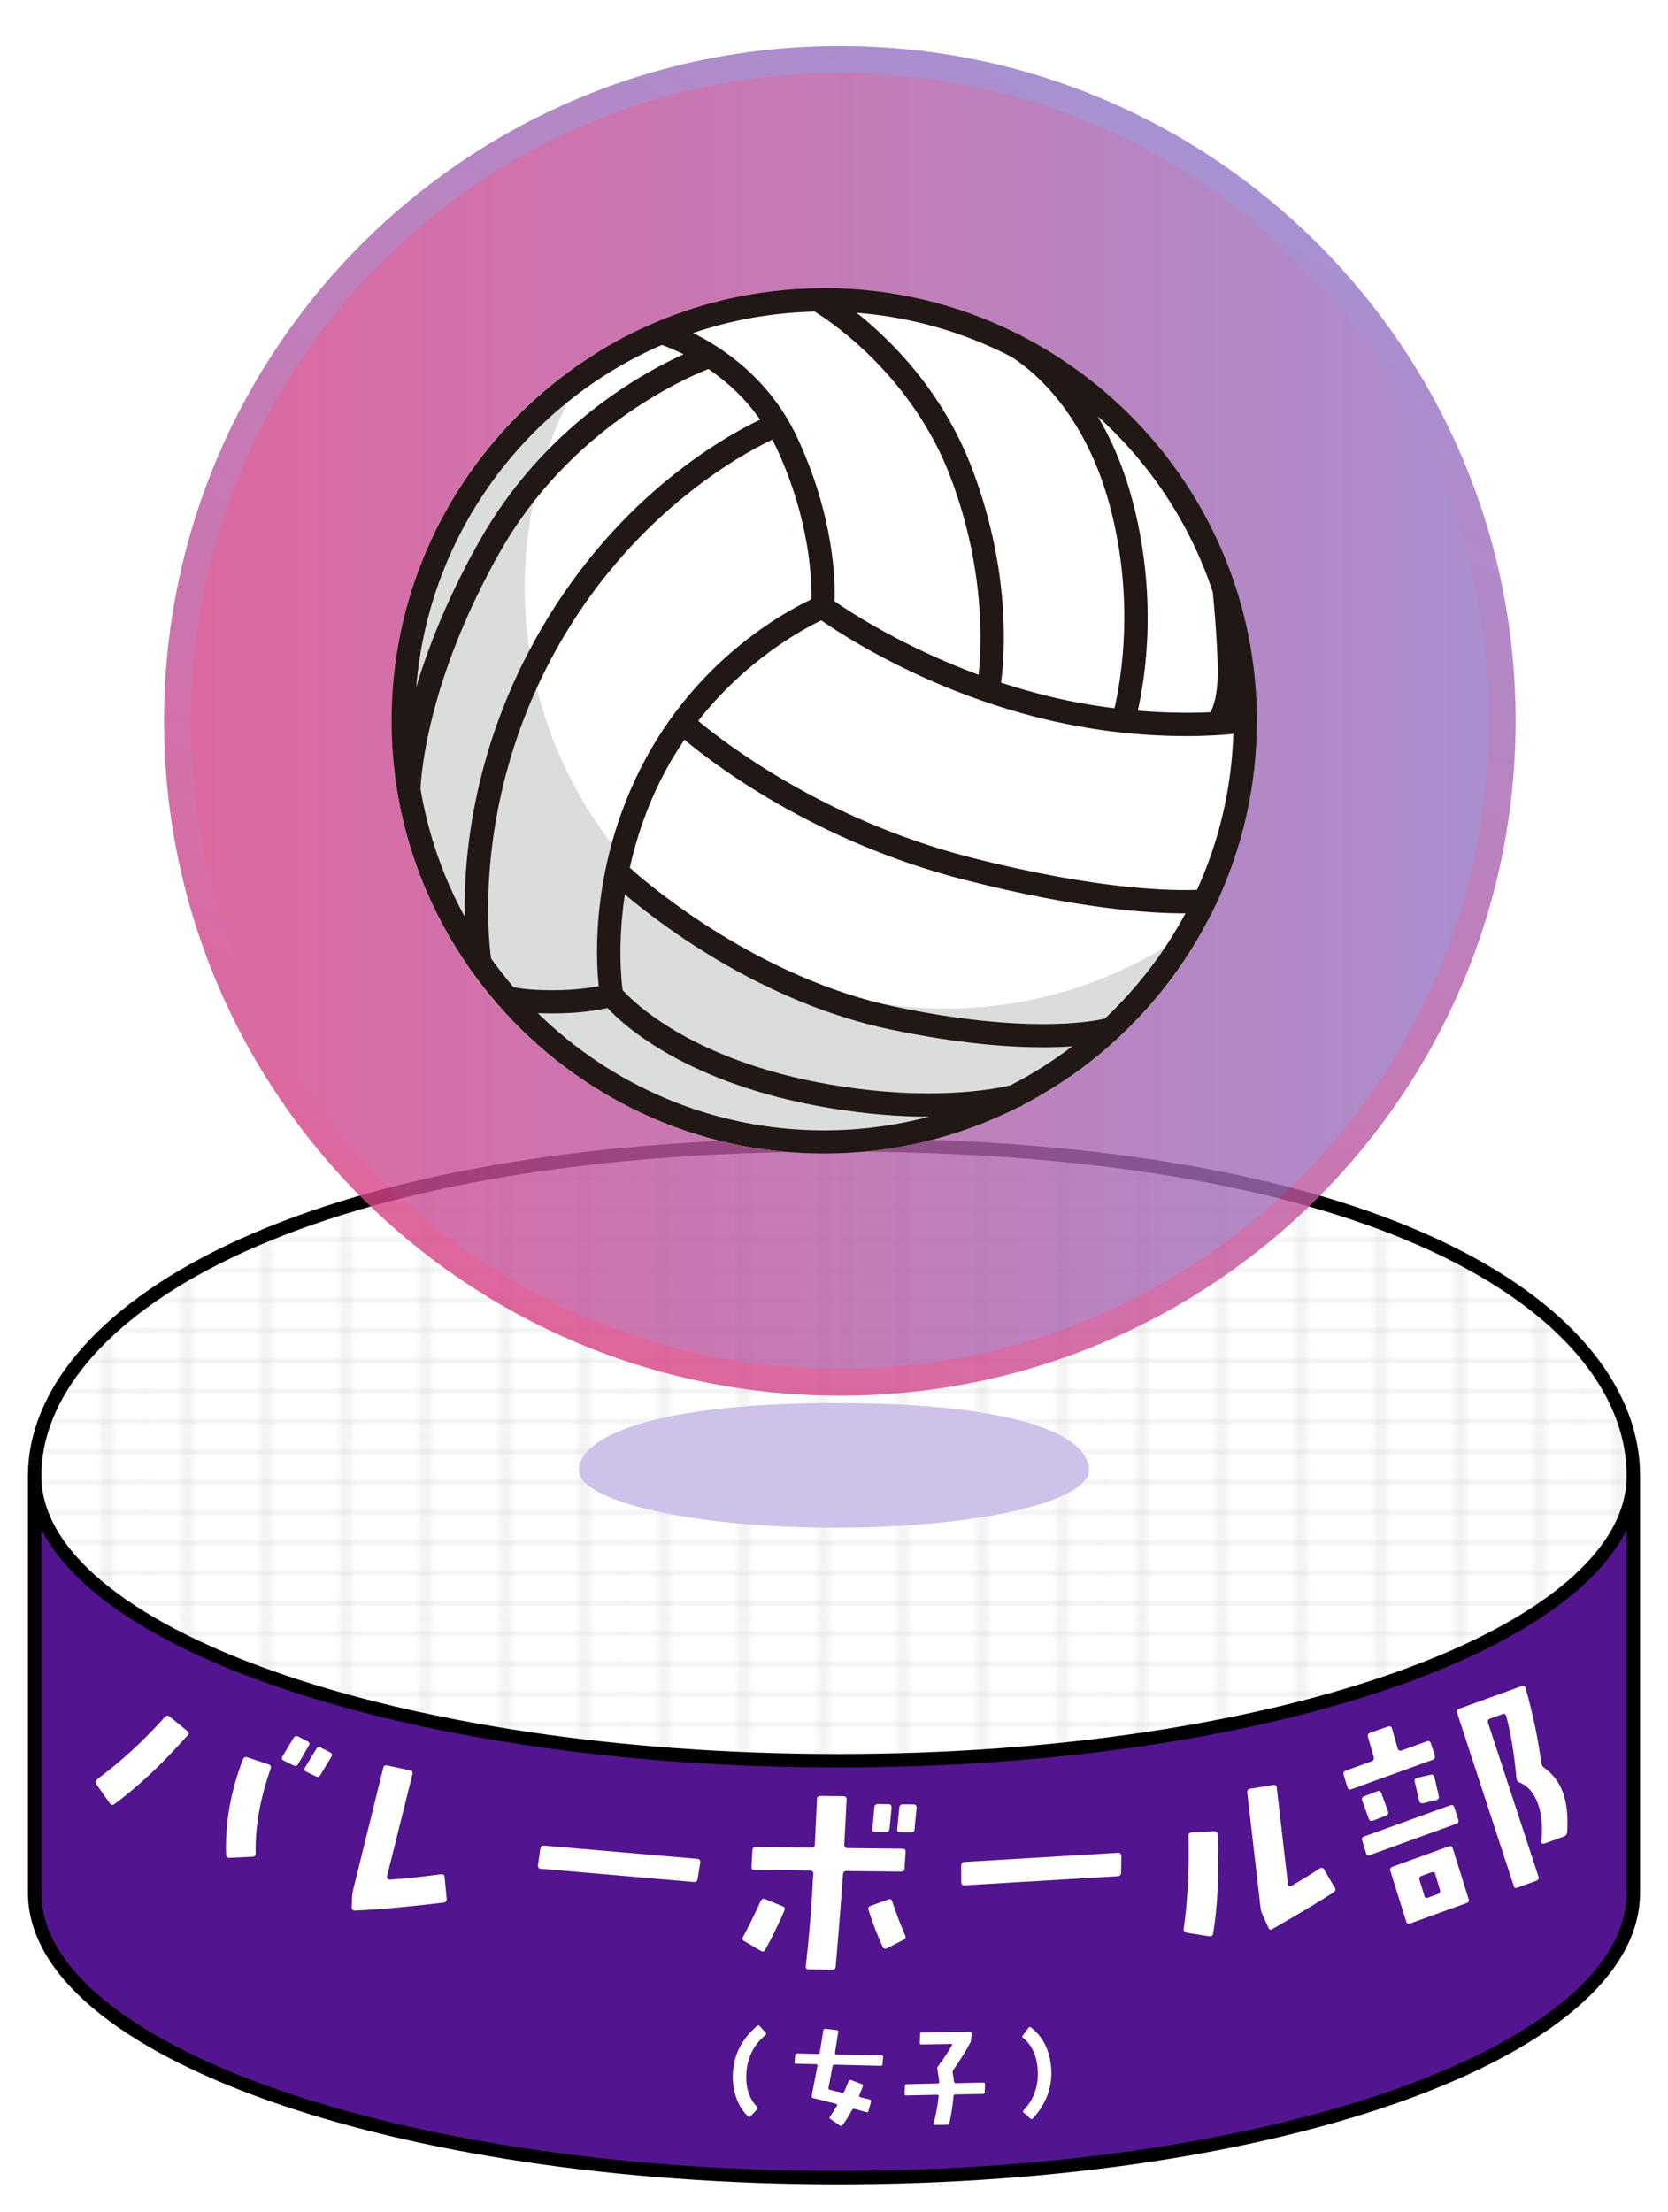 <?xml version="1.0" encoding="UTF-8"?><svg xmlns="http://www.w3.org/2000/svg" width="124.218" height="164.735" xmlns:xlink="http://www.w3.org/1999/xlink" viewBox="0 0 124.218 164.735"><defs><style>.cls-1{opacity:.33;}.cls-2{stroke:#000;stroke-miterlimit:10;}.cls-2,.cls-3,.cls-4,.cls-5{fill:none;}.cls-6{opacity:.81;}.cls-7{fill:#fff;}.cls-8{fill:#cec1ea;}.cls-8,.cls-9{mix-blend-mode:multiply;}.cls-10{clip-path:url(#clippath-1);}.cls-4{stroke:#211815;stroke-width:.3px;}.cls-11{isolation:isolate;}.cls-12{fill:#53148f;}.cls-13{clip-path:url(#clippath-3);}.cls-5{stroke:url(#_新規グラデーションスウォッチ_1);stroke-width:2px;}.cls-14{fill:#211815;}.cls-15{fill:#dbdcdc;}.cls-16{fill:url(#_グリッド_1_パイカ_線_);opacity:.92;}.cls-17{fill:url(#_名称未設定グラデーション_115);}.cls-18{clip-path:url(#clippath-2);}.cls-19{clip-path:url(#clippath);}</style><clipPath id="clippath"><rect class="cls-3" y="82.669" width="124.218" height="82.066"/></clipPath><clipPath id="clippath-1"><rect class="cls-3" y="82.669" width="124.218" height="82.066"/></clipPath><clipPath id="clippath-2"><path class="cls-3" d="M121.639,109.883c0,11.723-26.254,21.228-59.219,21.228S2.58,121.607,2.58,109.883s16.466-24.636,59.84-24.636c44.722,0,59.219,12.913,59.219,24.636"/></clipPath><pattern id="_グリッド_1_パイカ_線_" x="0" y="0" width="72" height="72" patternTransform="translate(-4363.91 -745.8) scale(.494 .188)" patternUnits="userSpaceOnUse" viewBox="0 0 72 72"><rect class="cls-3" width="72" height="72"/><line class="cls-4" x1="6" y1="71.75" x2="6" y2="144.25"/><line class="cls-4" x1="30" y1="71.75" x2="30" y2="144.25"/><line class="cls-4" x1="54" y1="71.75" x2="54" y2="144.25"/><line class="cls-4" x1="18" y1="71.75" x2="18" y2="144.25"/><line class="cls-4" x1="42" y1="71.75" x2="42" y2="144.25"/><line class="cls-4" x1="66" y1="71.75" x2="66" y2="144.25"/><line class="cls-4" x1="71.75" y1="66" x2="144.25" y2="66"/><line class="cls-4" x1="71.75" y1="42" x2="144.25" y2="42"/><line class="cls-4" x1="71.75" y1="18" x2="144.25" y2="18"/><line class="cls-4" x1="71.75" y1="54" x2="144.25" y2="54"/><line class="cls-4" x1="71.75" y1="30" x2="144.25" y2="30"/><line class="cls-4" x1="71.75" y1="6" x2="144.25" y2="6"/><line class="cls-4" x1="6" y1="-.25" x2="6" y2="72.25"/><line class="cls-4" x1="30" y1="-.25" x2="30" y2="72.25"/><line class="cls-4" x1="54" y1="-.25" x2="54" y2="72.25"/><line class="cls-4" x1="-.25" y1="66" x2="72.25" y2="66"/><line class="cls-4" x1="-.25" y1="42" x2="72.25" y2="42"/><line class="cls-4" x1="-.25" y1="18" x2="72.25" y2="18"/><line class="cls-4" x1="-.25" y1="54" x2="72.25" y2="54"/><line class="cls-4" x1="-.25" y1="30" x2="72.25" y2="30"/><line class="cls-4" x1="-.25" y1="6" x2="72.25" y2="6"/><line class="cls-4" x1="18" y1="-.25" x2="18" y2="72.25"/><line class="cls-4" x1="42" y1="-.25" x2="42" y2="72.25"/><line class="cls-4" x1="66" y1="-.25" x2="66" y2="72.25"/><line class="cls-4" x1="-72.25" y1="66" x2=".25" y2="66"/><line class="cls-4" x1="-72.25" y1="42" x2=".25" y2="42"/><line class="cls-4" x1="-72.25" y1="18" x2=".25" y2="18"/><line class="cls-4" x1="-72.25" y1="54" x2=".25" y2="54"/><line class="cls-4" x1="-72.25" y1="30" x2=".25" y2="30"/><line class="cls-4" x1="-72.25" y1="6" x2=".25" y2="6"/><line class="cls-4" x1="6" y1="-72.25" x2="6" y2=".25"/><line class="cls-4" x1="30" y1="-72.25" x2="30" y2=".25"/><line class="cls-4" x1="54" y1="-72.25" x2="54" y2=".25"/><line class="cls-4" x1="18" y1="-72.25" x2="18" y2=".25"/><line class="cls-4" x1="42" y1="-72.25" x2="42" y2=".25"/><line class="cls-4" x1="66" y1="-72.25" x2="66" y2=".25"/></pattern><linearGradient id="_新規グラデーションスウォッチ_1" x1="37.404" y1="97.22" x2="87.684" y2="10.132" gradientUnits="userSpaceOnUse"><stop offset="0" stop-color="#d84386"/><stop offset="1" stop-color="#9377c7"/></linearGradient><clipPath id="clippath-3"><path class="cls-5" d="M111.87,53.676c0,27.202-22.084,49.253-49.326,49.253S13.217,80.878,13.217,53.676,35.301,4.422,62.544,4.422s49.326,22.053,49.326,49.255"/></clipPath><linearGradient id="_名称未設定グラデーション_115" x1="8.789" y1="53.676" x2="116.298" y2="53.676" gradientUnits="userSpaceOnUse"><stop offset="0" stop-color="#d84386"/><stop offset="1" stop-color="#9377c7"/></linearGradient></defs><g class="cls-11"><g id="_レイヤー_2"><g id="contents"><g class="cls-19"><path class="cls-12" d="M121.639,140.928v-31.045c0,2.488-1.215,4.874-3.427,7.093-8.209-8.235-29.825-7.889-55.792-7.889s-48.205-.369-56.414,7.864c-2.212-2.218-3.426-4.605-3.426-7.093v31.071c0,11.723,26.876,21.227,59.84,21.227s59.219-9.503,59.219-21.227h0Z"/><path class="cls-7" d="M121.639,109.883c0,11.723-26.254,21.228-59.219,21.228S2.58,121.607,2.58,109.883s16.466-24.636,59.84-24.636c44.722,0,59.219,12.913,59.219,24.636"/><g class="cls-9"><g class="cls-10"><path class="cls-2" d="M2.579,109.859v31.071c0,11.723,26.876,21.227,59.841,21.227s59.218-9.503,59.218-21.227h0v-31.046"/><path class="cls-2" d="M121.639,109.883c0,11.723-26.254,21.228-59.219,21.228S2.58,121.607,2.58,109.883s18.82-24.636,59.84-24.636c41.975,0,59.219,12.913,59.219,24.636Z"/></g></g><g class="cls-18"><g class="cls-1"><rect class="cls-16" x="2.166" y="85.908" width="119.657" height="45.387"/></g></g></g><path class="cls-7" d="M8.511,134.344c-.125.095-.226.065-.335-.067l-1.007-1.425c-.087-.139-.071-.248.06-.358,1.772-1.319,3.457-2.856,5.046-4.635.116-.117.225-.14.365-.033l1.299,1.063c.126.101.15.209.034.327-1.906,2.146-3.714,3.854-5.462,5.127M18.815,138.259l-1.726.083c-.164.018-.241-.06-.252-.238-.078-2.326.332-4.702,1.256-7.097.053-.147.176-.203.325-.15l1.583.525c.148.054.21.162.158.31-.793,2.246-1.158,4.333-1.121,6.309.017.164-.068.257-.224.258M22.204,131.358c-.093.149-.201.172-.358.096l-.718-.353c-.14-.069-.172-.162-.103-.302l.83-1.375c.092-.15.208-.189.365-.111l.694.36c.14.069.165.177.08.311l-.791,1.375ZM23.858,132.171c-.092.149-.201.172-.357.096l-.702-.345c-.141-.07-.172-.162-.088-.295l.829-1.375c.077-.157.194-.197.334-.127l.711.367c.14.069.164.178.095.319l-.822,1.36Z"/><path class="cls-7" d="M33.047,141.673c-2.698.318-4.895.528-6.598.593-.163.02-.251-.07-.253-.23l.023-.778c.015-.158.034-.331.07-.501l2.253-9.123c.033-.154.132-.203.302-.168l1.684.358c.154.032.224.118.191.271l-1.901,7.633c-.014.068.012.109.053.17.044.045.092.074.146.067.935-.051,2.208-.19,3.818-.4.182-.015.275.041.274.219l.155,1.614c-.002.177-.07.253-.218.274"/><path class="cls-7" d="M51.954,139.903c-.033.171-.127.251-.283.236l-11.405-.987c-.156-.013-.218-.106-.202-.28l.177-1.224c.031-.154.126-.233.281-.219l11.406.987c.173.014.234.107.219.281l-.193,1.206Z"/><path class="cls-7" d="M56.995,145.171c-.071.155-.193.188-.331.1l-1.244-.727c-.139-.07-.172-.193-.084-.314.407-.761.852-1.643,1.315-2.682.071-.138.176-.19.332-.135l1.299.535c.157.054.19.159.136.315-.446,1.021-.909,1.991-1.424,2.908M67.359,139.142c-.002.156-.09.225-.247.224l-4.087-.044c-.157-.002-.244.101-.247.274l-.081,1.095c-.101,1.339-.244,3.25-.462,5.735-.002.157-.09.242-.247.241l-1.757-.02c-.173-.002-.242-.09-.224-.246.173-1.46.351-3.372.497-5.735.004-.296.025-.66.065-1.13.002-.157-.067-.246-.241-.247l-4.138-.045c-.157-.002-.243-.072-.224-.246l.065-1.217c.02-.174.107-.26.282-.258l4.122.062c.173.002.244-.084.246-.24l.159-3.373c.001-.156.09-.242.263-.24l1.705.019c.157.001.242.09.24.246-.042.748-.09,1.878-.175,3.373-.002.156.085.245.24.246l4.088.044c.173.002.26.073.24.248l-.083,1.234ZM67.283,144.446l-1.224.63c-.157.068-.261.032-.329-.108-.374-.821-.729-1.73-1.049-2.742-.051-.157.003-.261.16-.311l1.31-.473c.14-.067.243-.013.294.143.32.96.642,1.798.964,2.532.068.14.031.261-.126.329M66.242,136.19c-.02.173-.107.242-.264.241l-.799-.009c-.174-.002-.243-.072-.206-.229l.139-1.598c.019-.173.107-.26.263-.258l.8.008c.157.001.225.089.223.263l-.156,1.581ZM68.103,136.211c-.002.173-.107.241-.263.24l-.783-.008c-.174-.002-.261-.073-.241-.229l.157-1.599c.002-.174.107-.26.264-.258l.799.009c.157.001.242.09.223.263l-.156,1.581Z"/><path class="cls-7" d="M83.49,139.434c-.007.174-.089.266-.246.275l-11.423.68c-.156.009-.23-.074-.24-.247l-.002-1.238c.008-.157.091-.249.247-.258l11.422-.68c.174-.01.249.072.259.246l-.016,1.221Z"/><path class="cls-7" d="M90.341,143.987c-.029.146-.124.215-.267.203l-1.7-.271c-.163-.026-.231-.121-.222-.281.295-2.093.413-4.404.356-6.932-.008-.157.08-.26.241-.25l1.676-.097c.176.007.242.085.253.259.117,2.889.003,5.34-.337,7.368M99.306,140.912c-.972.633-2.481,1.547-4.545,2.729-.126.09-.237.055-.297-.093l-.439-.97c-.081-.181-.124-.332-.14-.435l-.999-8.649c-.01-.174.061-.274.216-.299l1.718-.28c.155-.025.254.047.265.222l.829,7.179c.009.052.034.1.092.126.039.029.091.02.157-.008.838-.488,1.543-.919,2.099-1.292.143-.094.269-.078.346.068l.805,1.368c.073.129.038.24-.105.334"/><path class="cls-7" d="M106.845,130.708c.043.171-.008.282-.156.335l-6.034,2.184c-.164.059-.259.001-.318-.162l-.276-.918c-.037-.153.021-.248.168-.301l1.897-.687c.163-.059.216-.17.173-.339l-.418-1.459c-.059-.163-.006-.275.157-.333l1.331-.464c.148-.053.259-.001.296.153l.417,1.459c.042.169.154.222.301.168l1.88-.681c.131-.047.236-.011.29.136l.292.91ZM103.365,134.89c.054.148.001.258-.145.312l-.959.365c-.163.06-.274.007-.328-.139l-.491-1.359c-.054-.146-.001-.258.162-.317l.976-.372c.147-.053.242.005.295.153l.491,1.357ZM108.602,135.51c.054.148-.004.242-.185.307l-6.394,2.315c-.146.053-.253.016-.29-.136l-.282-.934c-.06-.164-.001-.258.145-.312l6.394-2.314c.164-.06.253-.019.312.145l.299.927ZM109.369,141.41c.054.149-.004.243-.152.297l-4.187,1.514c-.163.06-.253.018-.305-.13l-1.186-3.788c-.037-.153.022-.249.168-.301l4.187-1.514c.148-.054.253-.019.29.135l1.185,3.787ZM107.149,133.743c.027.175-.031.27-.191.291l-.968.239c-.175.026-.27-.032-.307-.185l-.322-1.401c-.042-.169.015-.264.169-.301l.989-.228c.17-.043.271.031.307.184l.322,1.401ZM106.578,139.424l-.704.255c-.163.059-.216.17-.162.318l.365,1.163c.037.154.126.195.273.141l.703-.255c.163-.059.221-.154.185-.307l-.35-1.168c-.036-.153-.147-.205-.312-.146M114.771,131.244c.027.175.09.3.236.395.65.468,1.111,1.078,1.395,1.862.284.786.381,1.768.306,2.942-.019.154-.093.255-.256.315l-1.455.526c-.05.019-.104.02-.155-.018-.034-.043-.052-.092-.054-.148.114-1.114.02-2.041-.253-2.793-.29-.802-.744-1.341-1.372-1.594-.15-.057-.23-.176-.234-.34-.166-1.79-.41-3.329-.755-4.591-.037-.153-.132-.211-.295-.152l-.916.331c-.148.054-.199.165-.146.313l3.753,11.441c.053.146.001.258-.163.318l-1.39.502c-.163.06-.268.024-.289-.135l-4.212-12.865c-.06-.163-.001-.259.162-.318l4.645-1.681c.146-.053.236-.01.289.136.558,2,.945,3.838,1.159,5.555"/><path class="cls-7" d="M55.577,154.491c-.039.996.23,1.798.806,2.397.058.067.063.12-.003.188l-.506.519c-.058.059-.111.064-.178-.002-.394-.392-.692-.875-.886-1.449-.178-.537-.258-1.095-.236-1.692.059-1.432.662-2.631,1.823-3.607.066-.04.119-.036.177.021l.44.493c.058.065.055.119-.011.177-.907.76-1.381,1.745-1.425,2.955"/><path class="cls-7" d="M65.719,153.705c-.002.079-.047.123-.128.121l-3.441-.086c-.089-.002-.134.041-.155.13-.084.505-.186,1.027-.297,1.585-.02.079.014.134.103.155l.892.226c.089.021.143-.013.181-.093.075-.159.181-.423.322-.784.029-.071.083-.096.162-.076l.82.304c.089.03.105.084.076.163-.104.272-.19.502-.265.669-.029.079-.012.124.067.144l.725.178c.079.019.105.073.085.162l-.195.689c-.02.079-.065.104-.153.086l-.875-.244c-.079-.029-.142-.003-.189.075-.205.378-.437.763-.705,1.139-.056.078-.119.087-.179.04l-.726-.498c-.079-.046-.087-.1-.04-.17.175-.254.342-.525.519-.806.055-.07.029-.124-.05-.153-.487-.128-1.053-.266-1.725-.434-.08-.01-.114-.065-.103-.144l.429-2.25c.02-.079-.014-.125-.095-.127l-1.494-.037c-.08-.002-.124-.038-.113-.119l.05-.524c.01-.079.056-.123.136-.121l1.547.038c.089.002.134-.033.145-.112.041-.23.126-.78.263-1.648.02-.079.065-.115.145-.112l.87.102c.079.011.113.057.094.153-.033.223-.117.737-.242,1.526-.011.079.024.125.103.127l3.38.074c.079.002.114.047.103.136l-.048.516Z"/><path class="cls-7" d="M73.331,155.796c-.007.079-.042.125-.131.127l-2.055.036c-.079.001-.124.046-.139.136-.052.641-.155,1.311-.303,1.998-.017.08-.069.126-.149.127l-.925.007c-.089.001-.117-.033-.1-.113.192-.733.314-1.402.373-2.008.017-.079-.029-.124-.108-.122l-2.303.048c-.089.001-.125-.042-.127-.123l.025-.596c.008-.079.052-.116.132-.118l2.303-.05c.089-.002.124-.046.122-.136-.001-.079-.052-.39-.14-.922-.02-.079-.003-.152.04-.214.408-.55.763-1.073,1.048-1.576.018-.018.027-.045.008-.071-.019-.018-.036-.026-.055-.025l-2.231.039c-.08.001-.126-.042-.119-.132l.025-.632c-.002-.079.042-.125.123-.127l3.592-.063c.08-.001.117.042.109.132l-.02.418c-.006.107-.023.188-.058.25-.327.629-.75,1.304-1.263,2.024-.053.073-.068.154-.058.242.059.319.089.531.091.629.011.089.057.142.136.14l2.054-.045c.044-.001.071.008.099.034.018.018.027.053.028.089l-.025.596Z"/><path class="cls-7" d="M76.915,157.748c-.059.058-.112.061-.177.01l-.506-.444c-.056-.051-.06-.111-.009-.168.807-.856,1.157-1.901,1.052-3.115-.084-1.001-.447-1.764-1.082-2.28-.074-.05-.077-.112-.028-.176l.43-.578c.059-.074.121-.077.186-.028.894.696,1.387,1.693,1.497,2.987.116,1.409-.338,2.674-1.362,3.791"/><path class="cls-8" d="M81.099,109.463c0,2.373-8.375,4.297-18.891,4.297s-19.09-1.924-19.09-4.297,5.253-4.987,19.09-4.987c14.267,0,18.891,2.614,18.891,4.987"/><g class="cls-6"><g class="cls-13"><rect class="cls-17" x="8.789" width="107.509" height="107.351"/></g><path class="cls-5" d="M111.87,53.676c0,27.202-22.084,49.253-49.326,49.253S13.217,80.878,13.217,53.676,35.301,4.422,62.544,4.422s49.326,22.053,49.326,49.255"/></g><circle class="cls-7" cx="61.46" cy="54.087" r="31.462"/><path class="cls-15" d="M70.435,75.1c-17.318,0-31.357-14.039-31.357-31.357,0-6.46,1.955-12.463,5.304-17.452-9.142,5.687-15.231,15.82-15.231,27.379,0,17.799,14.429,32.227,32.227,32.227,12.618,0,23.535-7.255,28.825-17.818-5.395,4.387-12.273,7.021-19.768,7.021Z"/><path class="cls-14" d="M90.522,67.404c.013-.031.032-.058.041-.09,1.945-4.145,3.038-8.765,3.038-13.638,0-12.449-7.101-23.264-17.462-28.628-.248-.147-.415-.233-.452-.25-.022-.011-.047-.009-.07-.017-4.297-2.126-9.129-3.327-14.239-3.327-.133,0-.265.008-.398.01-.037-.005-.072.003-.109.003-4.266.066-8.335.958-12.048,2.535-.007.004-.015.006-.023.01-11.535,4.91-19.643,16.357-19.643,29.664,0,6.857,2.159,13.215,5.824,18.444.044.09.1.169.169.238.573.802,1.18,1.575,1.822,2.32.043.069.096.127.158.183,5.911,6.757,14.586,11.036,24.247,11.036,5.206,0,10.122-1.248,14.479-3.45.005-.001.015-.004.018-.005.115-.034.217-.089.304-.16,2.575-1.338,4.949-3.01,7.06-4.964.064-.045.117-.099.166-.158,2.943-2.762,5.37-6.067,7.116-9.757ZM75.244,80.82c-.861.211-5.748,1.262-13.427-.059-10.258-1.767-14.656-6.152-15.453-7.037-.101-.776-.375-3.505.168-7.124,2.816,2.374,10.356,8.086,19.809,10.064,4.905,1.026,8.65,1.321,11.337,1.321.825,0,1.546-.028,2.174-.071-1.441,1.101-2.983,2.073-4.608,2.906ZM38.238,73.499c-.587-.684-1.143-1.394-1.668-2.128-.222-1.608-1.302-11.72,4.684-22.698,5.6-10.27,13.837-14.782,16.253-15.932.106.201.217.395.315.606,2.499,5.37,2.637,9.844,2.605,11.282-1.918.894-8.631,4.486-12.714,12.573-3.652,7.233-3.364,13.954-3.126,16.231-.685.134-1.848.302-3.41.302-1.782,0-2.633-.161-2.939-.236ZM60.665,23.201c1.212.746,7.324,4.809,10.185,12.494,2.504,6.727,2.263,12.343,2.024,14.548-5.583-2.064-9.541-4.65-10.72-5.467.053-1.522-.042-6.305-2.766-12.157-2.043-4.391-5.525-6.712-7.777-7.821,2.854-.968,5.894-1.523,9.054-1.596ZM75.253,26.536c1.168.709,5.378,3.7,7.368,11.021,1.936,7.123.839,13.2.374,15.181-1.513-.187-3.139-.464-4.848-.878-1.252-.303-2.452-.654-3.598-1.031.279-2.085.727-8.197-2.08-15.738-2.205-5.921-6.118-9.776-8.683-11.804,4.102.322,7.977,1.458,11.466,3.249ZM91.847,54.652c-.131,4.127-1.084,8.047-2.703,11.605-1.582.073-7.128.084-16.928-2.427-10.91-2.794-18.398-8.628-20.221-10.152,3.605-4.596,7.844-6.853,9.171-7.483,1.642,1.149,7.905,5.242,16.574,7.344,4.183,1.014,7.89,1.274,10.59,1.274,1.537,0,2.733-.084,3.518-.161ZM56.609,31.246c-2.809,1.339-11.091,5.996-16.873,16.599-4.547,8.339-5.211,16.067-5.128,20.417-1.594-2.915-2.72-6.118-3.291-9.508.037-.972.49-8.051,5.899-17.629,5.152-9.123,13.633-12.893,15.541-13.648,1.28.872,2.679,2.09,3.852,3.77ZM82.278,75.85c-1.047.244-5.973,1.133-15.583-.878-10.026-2.097-18.05-8.799-19.797-10.346.457-2.07,1.193-4.338,2.358-6.645.528-1.045,1.106-2.01,1.714-2.901,2.08,1.744,9.616,7.556,20.816,10.425,8.465,2.168,13.816,2.508,16.339,2.508.055,0,.103,0,.156-.001-1.569,2.932-3.604,5.575-6.004,7.838ZM90.319,44.088c.081.834.47,4.98.337,6.816-.087,1.206-.356,1.847-.512,2.13-1.359.063-3.222.068-5.412-.115.538-2.347,1.546-8.497-.443-15.817-.669-2.46-1.569-4.46-2.533-6.089,3.893,3.504,6.876,7.996,8.563,13.074ZM49.29,25.687c.323.113.9.338,1.612.694-3.26,1.481-10.462,5.518-15.191,13.893-2.372,4.2-3.823,7.914-4.713,10.901.934-11.441,8.204-21.114,18.292-25.488ZM40.051,75.44c.337.014.708.023,1.126.023,1.957,0,3.346-.24,4.066-.401,1.297,1.386,6.001,5.631,16.282,7.402,2.98.514,5.55.686,7.661.688-2.493.661-5.108,1.017-7.806,1.017-8.296,0-15.825-3.335-21.328-8.729Z"/></g></g></g></svg>